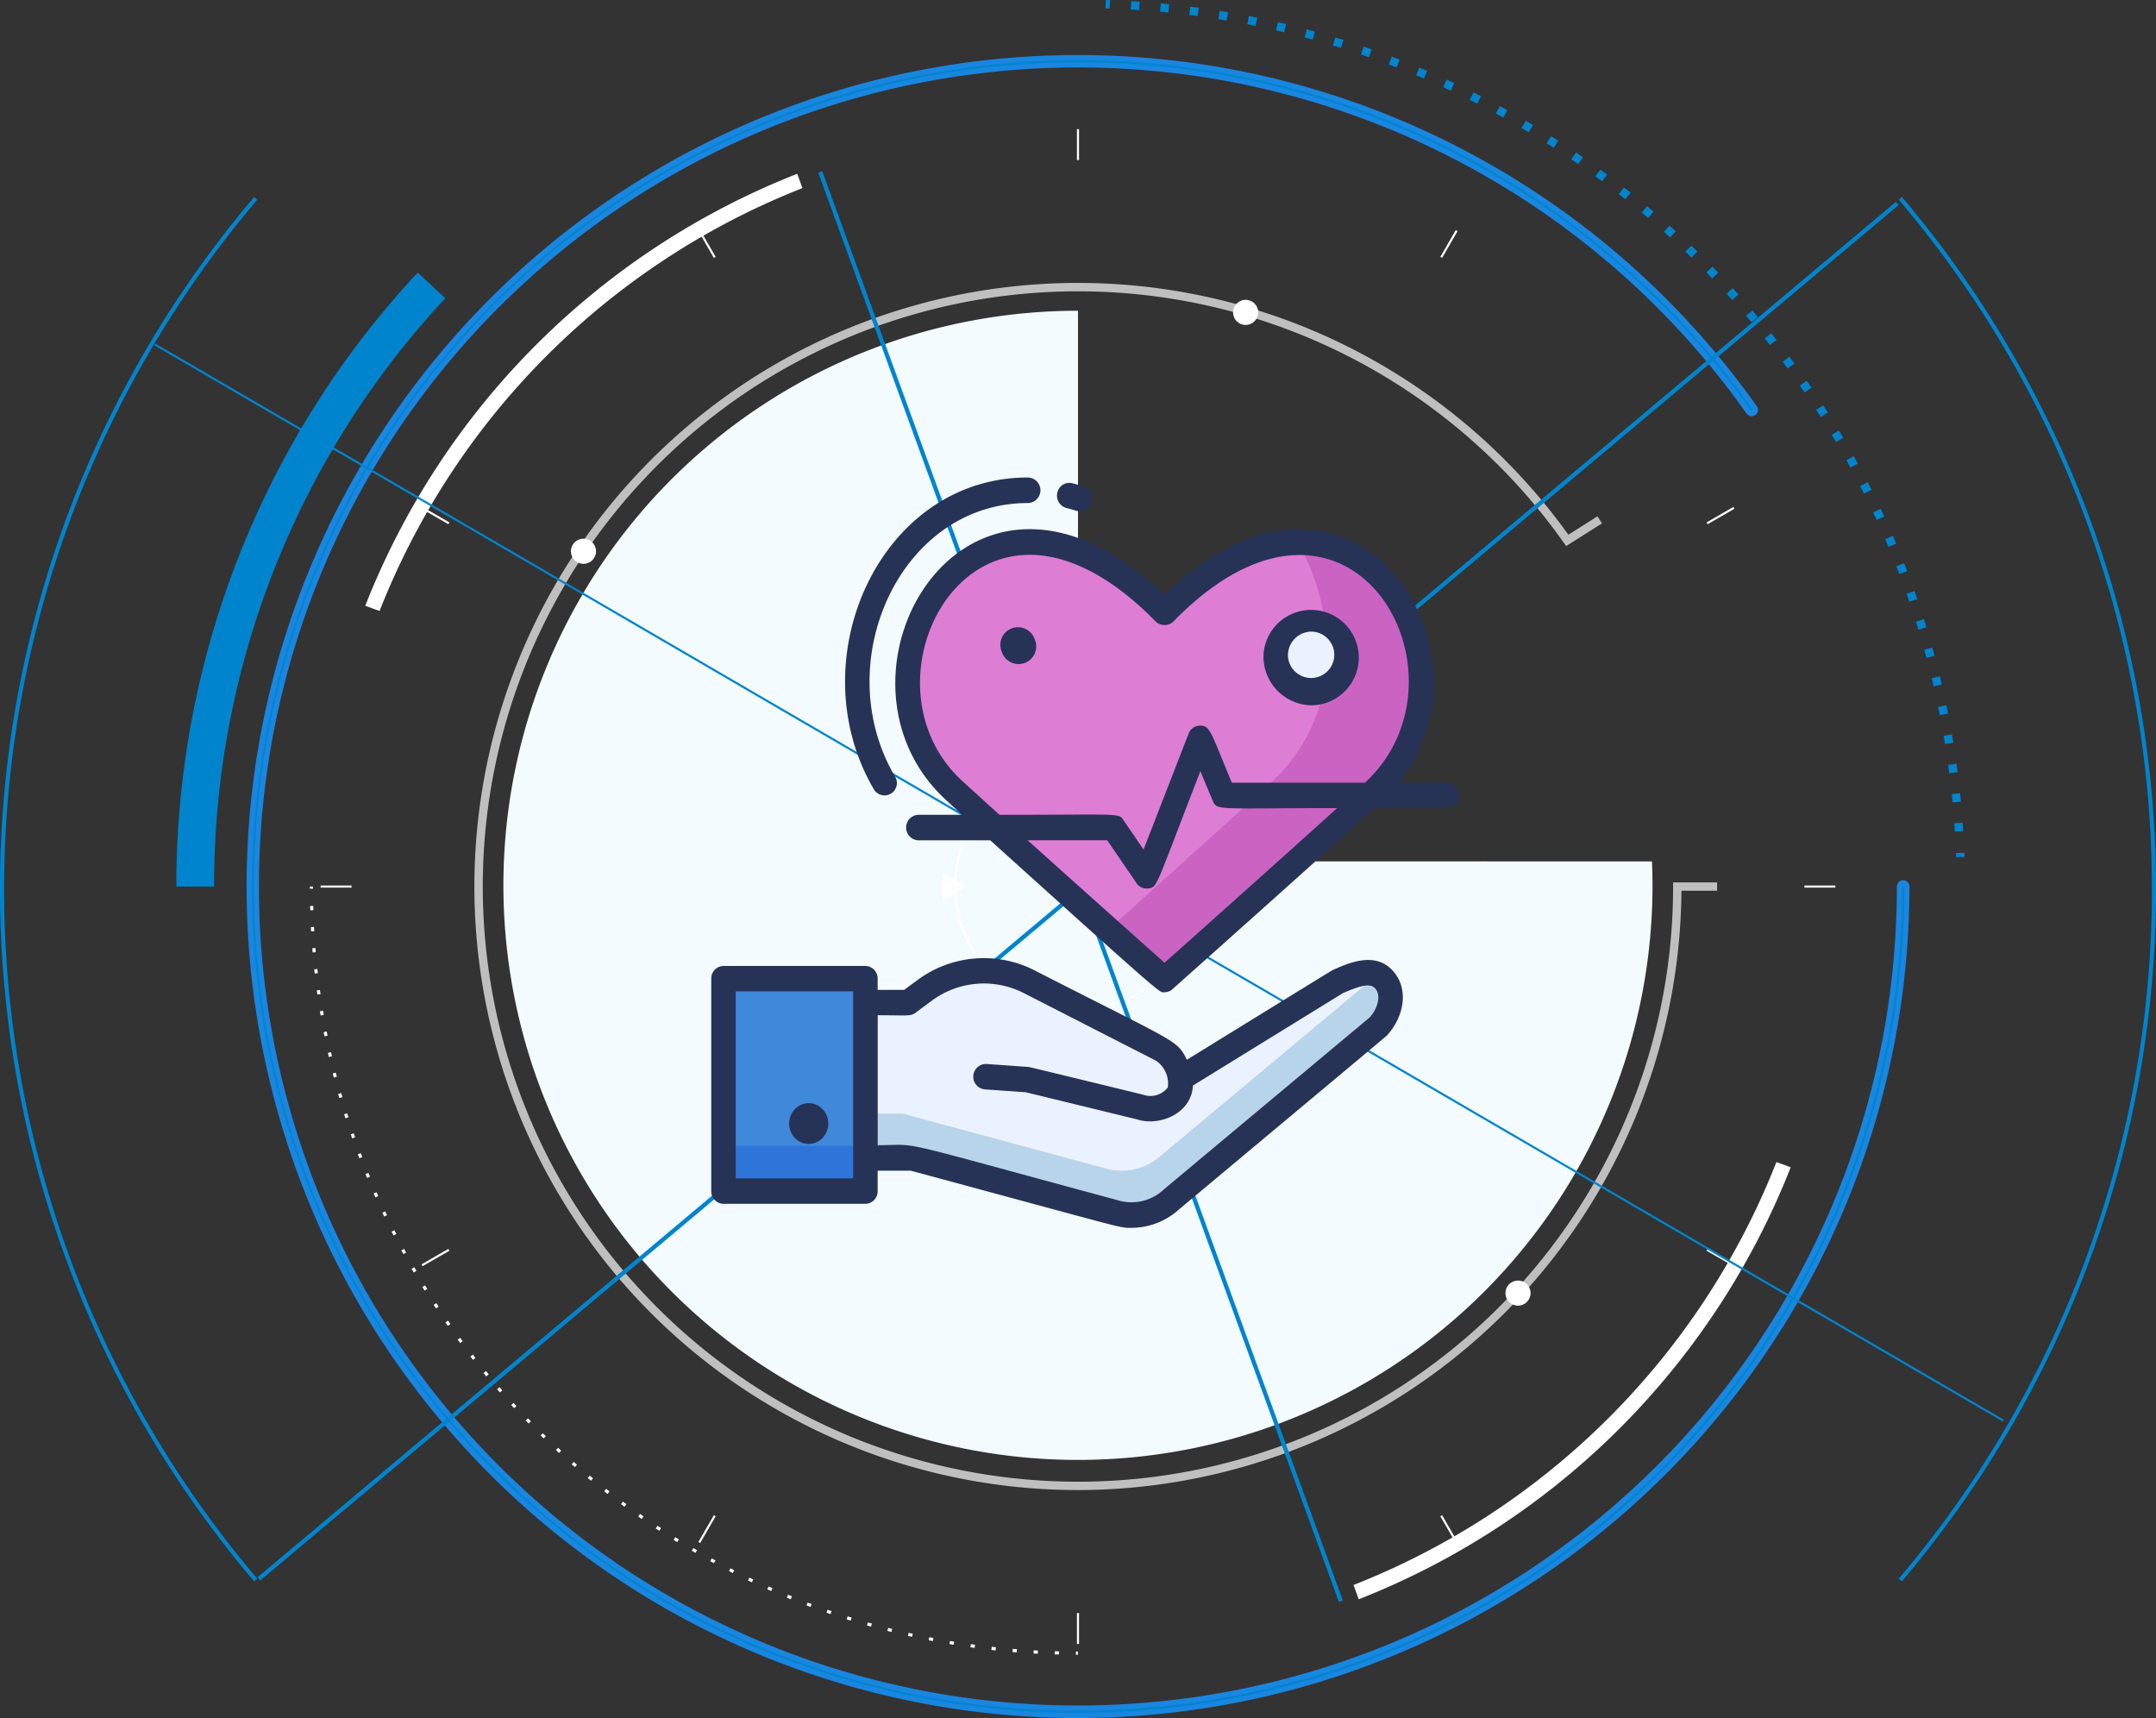 <svg xmlns="http://www.w3.org/2000/svg" width="160.396" height="127.808" viewBox="0 0 160.396 127.808"><rect x="0" y="0" width="160.396" height="127.808" fill="#333333" stroke="none"/><g transform="translate(-1359.378 -530.947)"><g transform="translate(1396.831 554.061)"><path d="M1429.587,588.86V547.9a42.744,42.744,0,1,0,42.742,42.744c0-.6-.015-1.19-.04-1.781Z" transform="translate(-1386.843 -547.897)" fill="#f3fbff"/></g><g transform="translate(1359.378 530.947)"><g transform="translate(13.122)"><g transform="translate(5.219 4.095)"><path d="M1434.685,657.663a61.857,61.857,0,1,1,50.5-97.586.468.468,0,0,1-.764.541,60.927,60.927,0,1,0,11.185,35.188.468.468,0,0,1,.936,0A61.927,61.927,0,0,1,1434.685,657.663Z" transform="translate(-1372.828 -533.95)" fill="#1986e0"/></g><g transform="translate(5.609 4.485)"><path d="M1434.581,657.169a61.467,61.467,0,1,1,28.686-115.842,62.009,62.009,0,0,1,21.5,18.872l-.128.091a61.316,61.316,0,1,0,11.257,35.413h.156a61.466,61.466,0,0,1-61.467,61.467Z" transform="translate(-1373.114 -534.236)" fill="#0084ce"/></g><g transform="translate(22.18 21.056)" style="mix-blend-mode:color-dodge;isolation:isolate"><path d="M1430.161,636.179a44.9,44.9,0,1,1,36.482-71.068l2.168-1.37.333.526-2.667,1.687-.17-.241a44.277,44.277,0,1,0,8.128,25.571v-.311h3.273v.623h-2.651A44.946,44.946,0,0,1,1430.161,636.179Z" transform="translate(-1385.266 -546.388)" fill="#bfbfbf"/></g><g transform="translate(9.931 65.952)"><g transform="translate(56.988 56.911)"><path d="M1418.231,621.279h-.156v-.234h.155Z" transform="translate(-1418.074 -621.045)" fill="#fff"/></g><g transform="translate(0.017 1.432)"><path d="M1432.007,636.057l-.315-.008.008-.235.312.01Zm-1.574-.06-.314-.016.012-.233.314.016Zm-1.571-.1-.314-.025.021-.235.312.026Zm-1.567-.146-.314-.034.026-.232.312.034Zm-1.564-.188-.312-.042.033-.232.311.042Zm-1.557-.23-.311-.052.04-.23.308.051Zm-1.55-.276-.31-.06.045-.229.308.06Zm-1.543-.316-.308-.069.052-.228.307.068Zm-1.532-.36-.306-.078.059-.226.3.076Zm-1.523-.4-.3-.086.064-.225.3.086Zm-1.51-.445-.3-.094.071-.224.3.094Zm-1.5-.488-.3-.1.076-.221.3.1Zm-1.488-.529-.3-.112.083-.218.295.11Zm-1.474-.571-.292-.119.089-.217.292.119Zm-1.456-.611-.289-.127.1-.214.288.127Zm-1.437-.652-.285-.135.1-.211.285.135Zm-1.419-.69-.281-.143.106-.209.28.143Zm-1.4-.731-.277-.15.112-.206.277.15Zm-1.377-.768-.273-.158.117-.2.271.158Zm-1.357-.8-.267-.165.123-.2.267.164Zm-1.332-.843-.263-.173.128-.2.262.172Zm-1.309-.878-.259-.18.134-.192.259.179Zm-1.283-.915-.255-.187.139-.188.254.187Zm-1.259-.949-.248-.194.145-.183.247.192Zm-1.231-.983-.243-.2.149-.179.243.2Zm-1.2-1.016-.237-.206.154-.177.237.207Zm-1.176-1.047-.23-.214.158-.172.23.213Zm-1.145-1.081-.225-.219.164-.166.225.218Zm-1.116-1.11-.219-.226.168-.162.219.225Zm-1.084-1.141-.214-.232.173-.157.213.23Zm-1.053-1.169-.207-.237.177-.154.206.237Zm-1.02-1.2-.2-.243.181-.149.2.243Zm-.987-1.225-.192-.25.184-.142.192.247Zm-.952-1.252-.187-.254.188-.138.185.252Zm-.918-1.278-.18-.258.194-.132.177.256Zm-.882-1.3-.172-.263.2-.127.17.262Zm-.845-1.324-.165-.267.2-.123.165.267Zm-.809-1.347-.158-.273.2-.116.157.271Zm-.772-1.369-.15-.276.206-.11.149.274Zm-.734-1.388-.142-.28.209-.105.142.278Zm-.694-1.407-.134-.284.211-.1.134.282Zm-.655-1.426-.127-.288.215-.093.125.285Zm-.615-1.444-.119-.29.217-.087.117.289Zm-.577-1.463-.111-.295.218-.082.11.293Zm-.536-1.481-.1-.3.221-.075.1.3Zm-.5-1.495-.094-.3.224-.07.093.3Zm-.454-1.508-.084-.3.225-.063.085.3Zm-.41-1.519-.078-.306.228-.057.076.3Zm-.37-1.531-.068-.307.228-.05.07.305Zm-.326-1.541-.06-.308.229-.045.06.308Zm-.284-1.548-.052-.311.232-.038.05.31Zm-.24-1.556-.044-.312.232-.031.044.31Zm-.2-1.563-.034-.314.232-.025.034.312Zm-.154-1.567-.026-.315.233-.018.026.312Zm-.112-1.571-.018-.314.234-.012.016.312Zm-.068-1.569-.01-.315.235-.005.008.314Z" transform="translate(-1376.296 -580.361)" fill="#fff"/></g><g transform="translate(0 0)"><rect width="0.234" height="0.156" transform="translate(0 0) rotate(-0.114)" fill="#fff"/></g></g><g transform="translate(69.127)"><path d="M1420,531.58l-.31-.01.019-.623.313.01Z" transform="translate(-1419.693 -530.947)" fill="#0084ce"/><g transform="translate(1.872 0.085)"><path d="M1482.377,592.793c-.012-.209-.026-.416-.041-.623l.622-.044c.015.209.029.419.042.629Zm-.171-2.176c-.019-.209-.041-.416-.061-.622l.62-.066c.021.209.042.419.061.629Zm-.243-2.174c-.027-.207-.054-.413-.083-.619l.618-.086q.043.313.085.626Zm-.315-2.164c-.034-.206-.068-.41-.1-.616l.614-.106c.037.207.071.415.1.622Zm-.389-2.153c-.041-.2-.082-.408-.124-.612l.61-.127c.043.206.086.413.125.619Zm-.46-2.137c-.048-.2-.1-.406-.146-.608l.607-.147c.049.2.1.409.146.614Zm-.533-2.122c-.053-.2-.109-.4-.165-.6l.6-.168c.056.2.112.406.166.609Zm-.6-2.1c-.061-.2-.123-.4-.186-.6l.595-.188c.063.2.125.4.187.6Zm-.674-2.081q-.1-.3-.206-.59l.588-.207c.071.2.14.4.209.6Zm-.743-2.058q-.111-.291-.225-.58l.581-.228c.076.195.151.39.226.586Zm-.81-2.022q-.121-.289-.243-.573l.571-.247q.125.288.247.578Zm-.877-2c-.087-.188-.174-.376-.263-.565l.565-.266c.089.189.177.38.265.571Zm-.944-1.965q-.139-.278-.282-.556l.555-.285c.1.187.191.374.285.562Zm-1.009-1.934c-.1-.183-.2-.365-.3-.547l.546-.3c.1.183.2.367.3.551Zm-1.074-1.9q-.158-.27-.319-.536l.534-.322c.108.18.216.36.322.541Zm-1.137-1.864q-.168-.264-.337-.525l.524-.338q.172.264.34.529Zm-1.2-1.825c-.117-.172-.234-.344-.353-.514l.513-.356c.12.172.239.345.356.518Zm-1.259-1.785c-.123-.168-.247-.334-.371-.5l.5-.372q.188.252.375.507Zm-1.319-1.741q-.192-.246-.387-.49l.487-.389c.131.164.262.329.39.494Zm-1.376-1.7c-.135-.16-.268-.319-.405-.477l.475-.4c.136.159.271.32.408.481Zm-1.433-1.651q-.209-.233-.419-.464l.459-.42q.213.231.424.466Zm-1.487-1.6q-.217-.225-.435-.449l.446-.435c.147.15.293.3.439.453Zm-1.539-1.552c-.15-.146-.3-.29-.45-.435l.432-.45c.151.145.3.29.453.438Zm-1.591-1.5q-.231-.211-.464-.42l.416-.464c.157.139.314.281.468.423Zm-1.639-1.448c-.16-.135-.318-.27-.479-.4l.4-.479c.161.135.322.271.481.408Zm-1.688-1.392-.491-.389.385-.491.5.391Zm-1.733-1.336c-.168-.125-.335-.248-.5-.371l.368-.5c.17.124.339.25.508.375Zm-1.778-1.278-.516-.354.35-.516c.175.119.348.237.521.357Zm-1.819-1.218-.528-.337.333-.528q.268.17.532.341Zm-1.86-1.156c-.179-.108-.359-.214-.539-.319l.315-.539q.272.16.544.323Zm-1.9-1.094q-.274-.151-.549-.3l.3-.548.555.3Zm-1.935-1.031c-.186-.094-.371-.188-.558-.281l.278-.559.565.285Zm-1.968-.964c-.188-.089-.378-.176-.567-.263l.259-.567.574.266Zm-2-.9q-.287-.123-.577-.244l.24-.575c.195.082.39.164.584.247Zm-2.029-.83c-.2-.075-.39-.15-.585-.224l.22-.584c.2.075.4.15.592.226Zm-2.058-.761c-.2-.068-.394-.138-.593-.2l.2-.59c.2.068.4.136.6.207Zm-2.084-.691c-.2-.063-.4-.124-.6-.184l.18-.6.606.187Zm-2.1-.619c-.2-.056-.4-.109-.6-.164l.16-.6c.2.055.406.11.609.166Zm-2.118-.547c-.2-.049-.4-.1-.608-.143l.14-.608.614.145Zm-2.133-.476q-.307-.063-.614-.123l.12-.612.618.124Zm-2.151-.4c-.206-.035-.412-.068-.616-.1l.1-.615c.209.033.416.067.623.1Zm-2.161-.331-.62-.08.079-.619c.209.026.417.053.625.082Zm-2.172-.259-.622-.06.057-.62c.21.019.419.04.627.061Zm-2.179-.185-.623-.04.037-.623c.21.012.42.026.629.041Z" transform="translate(-1421.066 -531.009)" fill="#0084ce"/></g><g transform="translate(63.262 63.43)"><path d="M1466.1,577.8l-.011-.31.623-.024.011.313Z" transform="translate(-1466.085 -577.462)" fill="#0084ce"/></g></g><g transform="translate(0 20.278)" style="mix-blend-mode:color-dodge;isolation:isolate"><path d="M1371.807,591.491H1369a66.85,66.85,0,0,1,17.954-45.674l2.054,1.91A64.058,64.058,0,0,0,1371.807,591.491Z" transform="translate(-1369.001 -545.817)" fill="#0084ce"/></g><g transform="translate(10.731 9.608)"><g transform="translate(56.266)"><rect width="0.156" height="2.3" fill="#fff"/></g><g transform="translate(28.105 7.51)"><g transform="translate(0 0)"><rect width="0.156" height="2.3" transform="translate(0 0.078) rotate(-30.001)" fill="#fff"/></g></g><g transform="translate(7.51 28.105)"><g transform="translate(0 0)"><rect width="0.156" height="2.3" transform="translate(0 0.135) rotate(-59.999)" fill="#fff"/></g></g><g transform="translate(0 56.266)"><rect width="2.3" height="0.156" fill="#fff"/></g><g transform="translate(7.509 83.299)"><g transform="translate(0 0)"><rect width="2.3" height="0.156" transform="matrix(0.866, -0.499, 0.499, 0.866, 0, 1.149)" fill="#fff"/></g></g><g transform="translate(28.104 103.108)"><g transform="translate(0 0)"><rect width="2.3" height="0.156" transform="translate(0 1.991) rotate(-59.976)" fill="#fff"/></g></g><g transform="translate(56.266 110.388)"><rect width="0.156" height="2.3" fill="#fff"/></g><g transform="translate(83.298 103.108)"><g transform="translate(0 0)"><rect width="0.156" height="2.3" transform="translate(0 0.078) rotate(-30)" fill="#fff"/></g></g><g transform="translate(103.108 83.298)"><g transform="translate(0 0)"><rect width="0.156" height="2.3" transform="translate(0 0.135) rotate(-60)" fill="#fff"/></g></g><g transform="translate(110.388 56.266)"><rect width="2.3" height="0.156" fill="#fff"/></g><g transform="translate(103.108 28.104)"><g transform="translate(0 0)"><rect width="2.3" height="0.156" transform="matrix(0.866, -0.5, 0.5, 0.866, 0, 1.151)" fill="#fff"/></g></g><g transform="translate(83.299 7.509)"><g transform="translate(0 0)"><rect width="2.3" height="0.156" transform="matrix(0.499, -0.866, 0.866, 0.499, 0, 1.992)" fill="#fff"/></g></g></g><g transform="translate(14.051 12.929)"><path d="M1411.83,541.492a55.718,55.718,0,0,0-31.461,31.459l-1.064-.387a56.858,56.858,0,0,1,32.137-32.136Z" transform="translate(-1379.305 -540.428)" fill="#fff"/><g transform="translate(73.524 73.523)"><path d="M1433.222,625.8a55.719,55.719,0,0,0,31.459-31.461l1.064.387a56.859,56.859,0,0,1-32.136,32.137Z" transform="translate(-1433.222 -594.344)" fill="#fff"/></g></g><g transform="translate(56.987 55.864)"><g transform="translate(18.391 9.057)"><path d="M1426.063,579.586v1.031l-.893-.515-.893-.516.893-.515.893-.515Z" transform="translate(-1424.278 -578.555)" fill="#fff"/></g><g transform="translate(9.057)"><path d="M1418.464,571.913h1.031l-.516.893-.516.893-.516-.893-.516-.893Z" transform="translate(-1417.433 -571.913)" fill="#fff"/></g><g transform="translate(0 9.057)"><path d="M1410.791,579.586v-1.031l.893.515.893.515-.893.516-.893.515Z" transform="translate(-1410.791 -578.555)" fill="#fff"/></g><g transform="translate(9.057 18.391)"><path d="M1418.464,587.185h-1.031l.516-.893.516-.893.516.893.516.893Z" transform="translate(-1417.433 -585.4)" fill="#fff"/></g><g transform="translate(8.325 8.325)"><path d="M1417.412,581.029a1.764,1.764,0,1,1,2.5,0A1.766,1.766,0,0,1,1417.412,581.029Zm2.356-2.357a1.568,1.568,0,1,0,0,2.217A1.568,1.568,0,0,0,1419.768,578.672Z" transform="translate(-1416.896 -578.018)" fill="#ff002f"/></g><g transform="translate(0.869 0.868)"><path d="M1420.648,590.989a9.22,9.22,0,1,1,9.22-9.22A9.23,9.23,0,0,1,1420.648,590.989Zm0-18.284a9.064,9.064,0,1,0,9.064,9.064A9.075,9.075,0,0,0,1420.648,572.705Z" transform="translate(-1411.428 -572.55)" fill="#fff"/></g></g><g transform="translate(29.35 22.303)"><g transform="translate(69.526 72.956)"><circle cx="0.935" cy="0.935" r="0.935" fill="#fff"/></g><g transform="translate(0 17.771)"><circle cx="0.935" cy="0.935" r="0.935" fill="#fff"/></g><g transform="translate(49.261)"><circle cx="0.935" cy="0.935" r="0.935" fill="#fff"/></g></g></g><g transform="translate(0 12.741)"><g transform="translate(0 1.914)" style="mix-blend-mode:color-dodge;isolation:isolate"><path d="M1378.286,644.68a79.569,79.569,0,0,1,0-102.986l.232.2a79.262,79.262,0,0,0,0,102.59Z" transform="translate(-1359.378 -541.694)" fill="#0084ce"/><g transform="translate(141.254)"><path d="M1463.2,644.68l-.233-.2a79.263,79.263,0,0,0,0-102.59l.233-.2a79.569,79.569,0,0,1,0,102.986Z" transform="translate(-1462.963 -541.694)" fill="#0084ce"/></g></g><g transform="translate(19.159 2.295)" style="mix-blend-mode:color-dodge;isolation:isolate"><g transform="translate(0 0)"><rect width="159.118" height="0.312" transform="matrix(0.766, -0.643, 0.643, 0.766, 0, 102.296)" fill="#0084ce"/></g></g><g transform="translate(60.877 0)" style="mix-blend-mode:color-dodge;isolation:isolate"><rect width="0.312" height="113.15" transform="translate(0 0.107) rotate(-20.016)" fill="#0084ce"/></g><g transform="translate(11.488 12.821)" style="mix-blend-mode:color-dodge;isolation:isolate"><path d="M1505.315,629.881,1367.8,549.826l.078-.135,137.513,80.055Z" transform="translate(-1367.802 -549.692)" fill="#0084ce"/></g></g></g><g transform="translate(1412.295 566.474)"><g transform="translate(0.388 3.935)"><path d="M1427.7,592.966s-12.105-10.78-15.683-14.088c-9.2-8.511,1.55-27.675,15.652-13.236h.063c14.1-14.44,24.851,4.725,15.652,13.236C1439.809,582.186,1427.7,592.966,1427.7,592.966Z" transform="translate(-1394.783 -559.693)" fill="#de7dd4"/><path d="M1424.022,593.02a1.291,1.291,0,0,1,.326.041c3.293-2.951,12.3-11.024,15.351-13.851,3.612-3.342,3.5-8.361,2.191-11.946-1.57-4.293-4.861-7.135-8.48-7.379a16.636,16.636,0,0,1,2.7,9.438,12.742,12.742,0,0,1-3.965,9.143c-2.392,2.21-8.3,7.527-12.321,11.133,1.564,1.4,2.936,2.633,3.859,3.461A2.527,2.527,0,0,1,1424.022,593.02Z" transform="translate(-1390.701 -559.886)" fill="#cb63c2"/><rect width="10.557" height="15.803" transform="translate(0.107 33.21)" fill="#4088da"/><path d="M1429.624,591.86l11.651-7.18c1.447-.635,2.655-1.051,3.465-.164h0c.893.981.465,2.546-.44,3.513l-15.339,12.815a4.4,4.4,0,0,1-4.308.991l-15-4.047h-3.031V586.225h2.718l1.188-.88a7.4,7.4,0,0,1,7.823-.666l9.813,5.018a2.924,2.924,0,0,1,1.31,3.26h0a2.486,2.486,0,0,1-2.851,1.047l-8.4-2.045-3.136-.221Z" transform="translate(-1395.501 -551.167)" fill="#ebf2ff"/><path d="M1433.94,567.355a2.637,2.637,0,1,1-2.635-2.741A2.689,2.689,0,0,1,1433.94,567.355Z" transform="translate(-1387.484 -558.167)" fill="#ebf2ff"/><path d="M1445.074,584.453a1.5,1.5,0,0,0-.689-.44,3.686,3.686,0,0,1-.52.72l-15.338,12.814a4.4,4.4,0,0,1-4.309.993l-15-4.049h-2.262v3.235h3.032l15,4.047a4.395,4.395,0,0,0,4.309-.991l15.338-12.816C1445.539,587,1445.967,585.434,1445.074,584.453Z" transform="translate(-1395.379 -551.112)" fill="#b8d4ea"/><rect width="10.664" height="3.235" transform="translate(0 45.778)" fill="#2e75da"/></g><path d="M1404.4,606.126a1.559,1.559,0,0,1,0-2.142,1.419,1.419,0,0,1,2.061,0,1.556,1.556,0,0,1,0,2.141A1.413,1.413,0,0,1,1404.4,606.126Zm44.484-12.435c1.3,1.431.742,3.554-.449,4.825-.06.066-15.337,12.824-15.405,12.88a5.308,5.308,0,0,1-3.585,1.417c-.942,0,.072.2-16.421-4.25h-2.465v1.516a.93.93,0,0,1-.911.948h-10.557a.93.93,0,0,1-.911-.948v-15.8a.93.93,0,0,1,.911-.948h10.557a.93.93,0,0,1,.911.948v.829h1.976l.951-.7a8.283,8.283,0,0,1,8.753-.745c10.743,5.493,10.555,5.135,11.326,6.646.083-.051,10.751-6.63,10.84-6.67C1445.667,593.079,1447.569,592.244,1448.888,593.69Zm-40.147,1.531h-8.735V609.13h8.735Zm38.826-.228c-.331-.364-.938-.275-2.393.36l-11.157,6.876c-.113,2.156-2.595,3.044-4.154,2.515l-8.281-2.018-3.063-.215a.948.948,0,0,1,.124-1.89l3.135.221c.116.007,8.43,2.04,8.543,2.067a1.622,1.622,0,0,0,1.827-.543,2.05,2.05,0,0,0-.9-2l-9.8-5.011a6.522,6.522,0,0,0-6.893.586l-1.188.88c-.364.269-.629.176-2.8.176v9.667c3.38,0,.406-.618,17.807,4.079a3.518,3.518,0,0,0,3.509-.814l15.292-12.776C1447.741,596.519,1448.052,595.527,1447.566,594.994ZM1424.6,559.262c.25.064.506.135.768.218a.945.945,0,0,0,.528-1.814c-.285-.09-.577-.173-.869-.245a.908.908,0,0,0-1.1.7A.95.95,0,0,0,1424.6,559.262Zm-12.756,19.968c-4.957-8.441.371-20.335,9.876-20.335a.949.949,0,0,0,0-1.9c-10.994,0-17.1,13.563-11.43,23.219A.921.921,0,1,0,1411.848,579.23Zm41.092,2.358h-5.432c-4.189,3.833-14.9,13.368-15.01,13.47a.888.888,0,0,1-.592.228c-.405,0,.417.772-12.964-11.3h-5.312a.949.949,0,0,1,0-1.9h3.22c-.476-.434-.893-.816-1.233-1.129-9.983-9.235,1.575-29.388,16.289-15.221,14.042-13.522,25.259,4.218,17.46,13.957h3.573A.949.949,0,0,1,1452.941,581.588Zm-33.318.5c9.045,0,8.853-.156,9.232.4l1.492,2.182,3.35-8.622a.912.912,0,0,1,.832-.593c.778-.023.784.42,2.386,4.242h9.906c8.591-7.94-1.087-25.476-14.243-12a.953.953,0,0,1-1.341,0c-3.172-3.25-6.426-4.951-9.372-4.951-7.488,0-11.222,11.08-5.034,16.8C1417.5,580.162,1418.478,581.051,1419.622,582.086Zm25.12-.5c-9,0-8.932.211-9.259-.569l-.911-2.175c-3.416,8.792-3.173,8.632-3.9,8.721a.9.9,0,0,1-.848-.391l-2.183-3.192h-5.918c3.885,3.494,8.555,7.66,10.182,9.109C1433.933,591.285,1440.67,585.275,1444.742,581.588Zm-5.478-11.336a3.548,3.548,0,1,1,3.546,3.688A3.624,3.624,0,0,1,1439.264,570.252Zm1.822,0a1.725,1.725,0,1,0,1.724-1.793A1.761,1.761,0,0,0,1441.086,570.252Zm-21.272-.245a1.311,1.311,0,1,0,2.437-.964A1.311,1.311,0,1,0,1419.815,570.007Z" transform="translate(-1398.183 -557)" fill="#263357"/></g></g></svg>